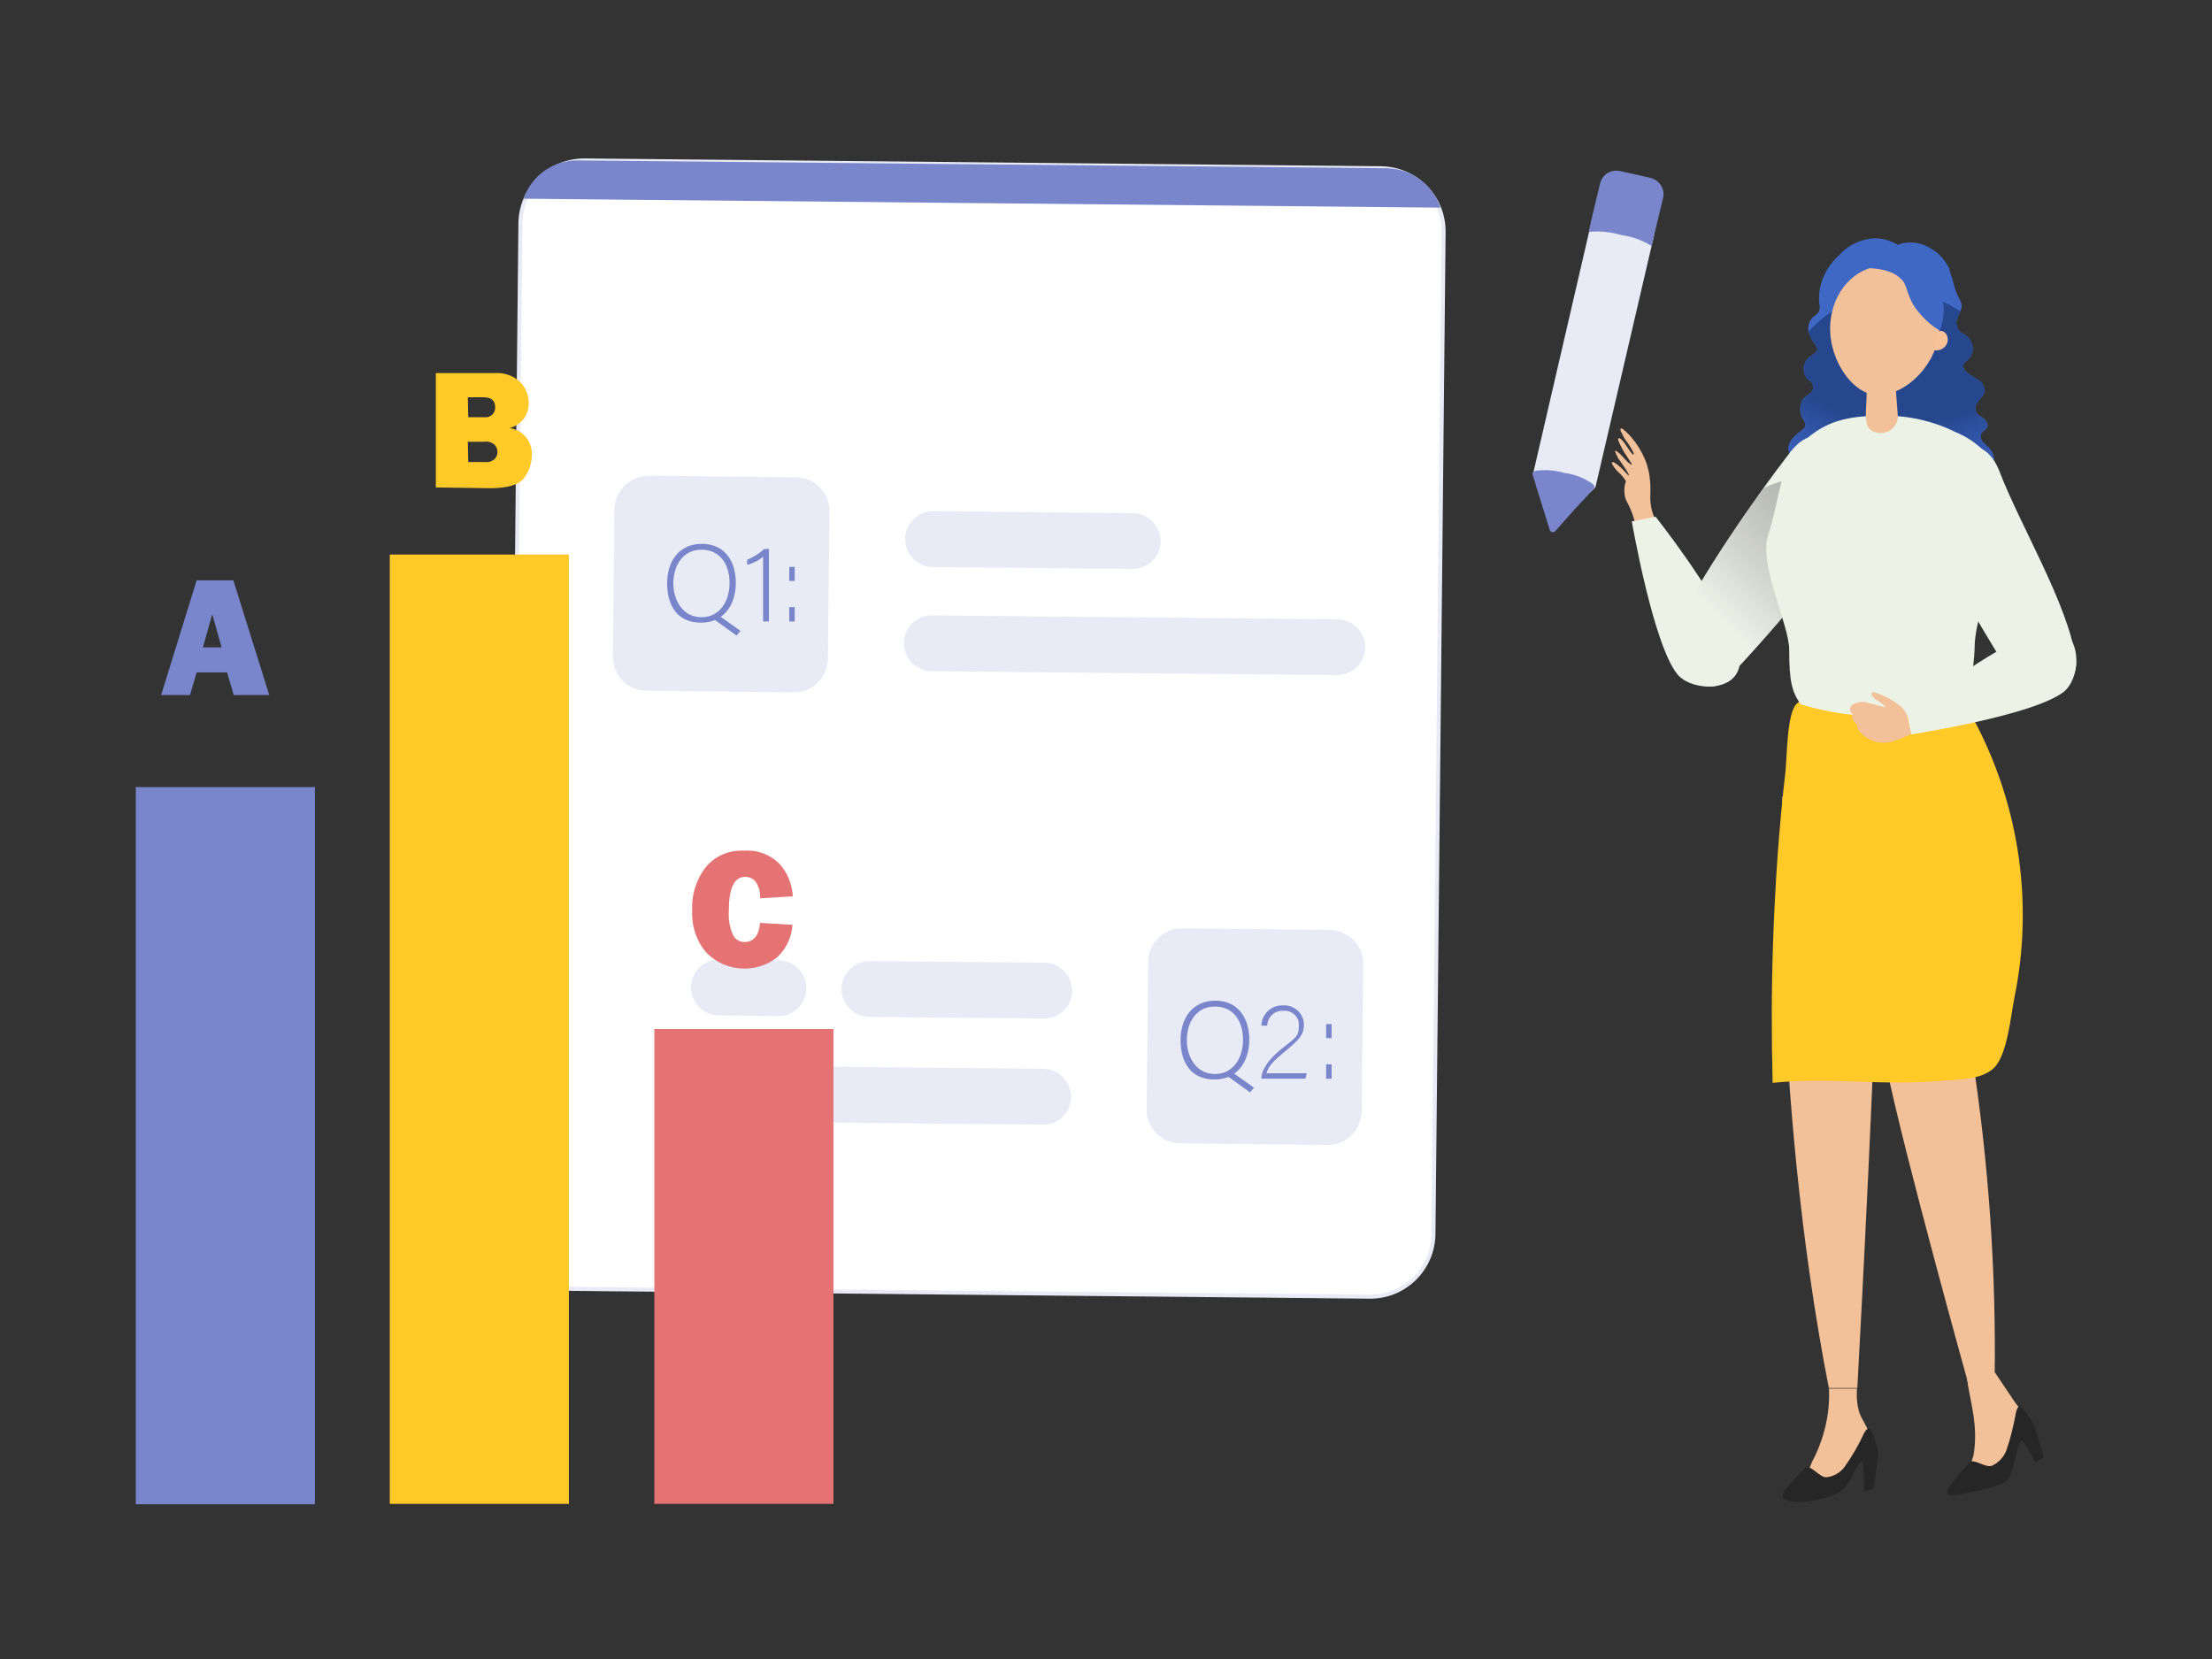 <?xml version="1.0" encoding="utf-8"?>
<!-- Generator: Adobe Illustrator 21.0.0, SVG Export Plug-In . SVG Version: 6.00 Build 0)  -->
<svg version="1.1" id="圖層_1" xmlns="http://www.w3.org/2000/svg" xmlns:xlink="http://www.w3.org/1999/xlink" x="0px" y="0px"
	 viewBox="0 0 566.9 425.2" style="enable-background:new 0 0 566.9 425.2;" xml:space="preserve">
<rect x="0" y="0" width="566.9" height="425.2" fill="#333333" stroke="none"/>
<style type="text/css">
	.st0{fill:#FFFFFF;stroke:#E8EAF6;stroke-width:1.029;stroke-miterlimit:10;}
	.st1{fill:#7986CB;}
	.st2{fill:#E8EAF6;}
	.st3{fill:#F2C099;}
	.st4{fill:#3F67C4;}
	.st5{clip-path:url(#SVGID_2_);}
	.st6{fill:url(#_Path_4_1_);}
	.st7{fill:#EDF2E7;}
	.st8{fill:#FFCA28;}
	.st9{clip-path:url(#SVGID_4_);}
	.st10{fill:url(#_Path_6_1_);}
	.st11{fill:#262626;}
	.st12{clip-path:url(#SVGID_6_);}
	.st13{fill:url(#_Path_11_1_);}
	.st14{clip-path:url(#SVGID_8_);}
	.st15{fill:url(#_Path_12_1_);}
	.st16{fill:url(#_Path_13_1_);}
	.st17{clip-path:url(#SVGID_10_);}
	.st18{fill:url(#_Path_14_1_);}
	.st19{fill:#F8C299;}
	.st20{clip-path:url(#SVGID_12_);}
	.st21{fill:url(#_Path_19_1_);}
	.st22{fill:#E57373;}
</style>
<g id="Artwork_8" transform="translate(92.934 64.889)">
	<g id="Group_10079" transform="translate(-92.934 -64.369)">
		<g id="Group_10066" transform="translate(35.772 0)">
			<path id="Rectangle_8598" class="st0" d="M114,40.6l204.1,2c9,0.1,16.2,7.4,16.1,16.4l-2.6,256.7c-0.1,9-7.4,16.2-16.4,16.1
				l-204.1-2c-9-0.1-16.2-7.4-16.1-16.4l2.6-256.7C97.7,47.8,105,40.6,114,40.6z"/>
			<path id="Path_36893" class="st1" d="M98.4,50.4l235,2.3c-2-6-7.5-10-13.8-10.1l-207.3-2C106.1,40.5,100.5,44.4,98.4,50.4z"/>
			<path id="Rectangle_8599" class="st2" d="M130.5,121.4l37.7,0.4c4.8,0,8.7,4,8.6,8.8l-0.4,37.7c0,4.8-4,8.7-8.8,8.6l-37.7-0.4
				c-4.8,0-8.7-4-8.6-8.8l0.4-37.7C121.8,125.2,125.7,121.4,130.5,121.4z"/>
			<path id="Rectangle_8600" class="st2" d="M203.4,130.5l51.2,0.5c3.9,0,7.1,3.3,7.1,7.2l0,0c0,3.9-3.3,7.1-7.2,7.1l-51.2-0.5
				c-3.9,0-7.1-3.3-7.1-7.2l0,0C196.2,133.7,199.4,130.5,203.4,130.5z"/>
			<path id="Rectangle_8601" class="st2" d="M203.1,157.2l103.9,1c3.9,0,7.1,3.3,7.1,7.2l0,0c0,3.9-3.3,7.1-7.2,7.1l-103.9-1
				c-3.9,0-7.1-3.3-7.1-7.2l0,0C195.9,160.3,199.2,157.1,203.1,157.2z"/>
			<path id="Rectangle_8602" class="st2" d="M304.4,292.9l-37.7-0.4c-4.8,0-8.7-4-8.6-8.8l0.4-37.7c0-4.8,4-8.7,8.8-8.6l37.7,0.4
				c4.8,0,8.7,4,8.6,8.8l-0.4,37.7C313.1,289.1,309.2,293,304.4,292.9z"/>
			<path id="Rectangle_8603" class="st2" d="M231.8,260.5l-44.8-0.4c-3.9,0-7.1-3.3-7.1-7.2l0,0c0-3.9,3.3-7.1,7.2-7.1l44.8,0.4
				c3.9,0,7.1,3.3,7.1,7.2l0,0C239,257.4,235.7,260.6,231.8,260.5z"/>
			<path id="Rectangle_8604" class="st2" d="M163.7,259.9l-15.3-0.2c-3.9,0-7.1-3.3-7.1-7.2l0,0c0-3.9,3.3-7.1,7.2-7.1l15.3,0.2
				c3.9,0,7.1,3.3,7.1,7.2l0,0C170.8,256.8,167.6,260,163.7,259.9z"/>
			<path id="Rectangle_8605" class="st2" d="M231.5,287.7l-83.5-0.8c-3.9,0-7.1-3.3-7.1-7.2l0,0c0-3.9,3.3-7.1,7.2-7.1l83.5,0.8
				c3.9,0,7.1,3.3,7.1,7.2l0,0C238.7,284.6,235.5,287.8,231.5,287.7z"/>
		</g>
		<g id="Group_10067" transform="translate(133.775 1.013)">
			<path id="Path_36894" class="st2" d="M274.2,54.8l16,3.7l-15.1,64.9l-1.3,1.2l-14.1-3l-0.6-1.6L274.2,54.8z"/>
			<path id="Path_36895" class="st1" d="M264.8,134.6c-0.3,0.3-0.8,0.4-1.2,0c-0.1-0.1-0.2-0.2-0.2-0.3l-2.2-7.1l-2.2-7.1
				c-0.2-0.6,0.4-0.9,0.9-1c2.5-0.3,5-0.1,7.4,0.6c2.5,0.3,4.9,1.3,7,2.7c0.6,0.6,0.8,0.9,0.4,1.3l-5,5.4L264.8,134.6z"/>
			<path id="Path_36896" class="st1" d="M289,44l-7.6-1.7c-2.3-0.5-4.6,0.9-5.1,3.2l-1.5,6.2l-0.5,2.1l-0.9,4.1
				c2.8-0.3,5.6,0,8.3,0.8c2.8,0.4,5.4,1.3,7.8,2.8l1-4.2l0.5-2.1l1.5-6.2C292.9,46.7,291.4,44.5,289,44z"/>
		</g>
		<path id="Path_36897" class="st3" d="M456.8,203.7c0,0-3.1,74.8,11.9,151.5h7.3c0,0,5.7-103.1,5.3-129.3s-2.1-30.8-10.8-30.8
			C461.7,195.1,456.8,203.7,456.8,203.7z"/>
		<path id="_Path_" class="st3" d="M511.2,353.1l-6.7,1.2c0,0-16.6-59.5-21-81.3c-2.6-12.7,19.2-20.7,22-2.5
			C509.7,297.8,511.6,325.4,511.2,353.1z"/>
		<path id="_Path_2" class="st3" d="M483.1,270.5c-0.7-19.4-4.6-63.4-4.6-63.4c-1.7-17.1,21.8-32.4,28.4-4.9
			c3,12.5,1.7,39.8-1.4,68.3C504.2,283.5,483.7,283.4,483.1,270.5z"/>
		<path id="_Path_3" class="st3" d="M425.3,134.4c-1.3-1.8-2.1-3.9-2.3-6.2c-0.2-1.8,0.2-2.9-0.2-6.2c-0.1-1.2-0.4-2.3-0.7-3.4
			c-0.4-1.2-0.9-2.3-1.5-3.4c-0.8-1.5-1.8-2.9-3-4.2c-0.4-0.4-1.8-1.9-2.2-1.7c-0.4,0.2,0.3,1.3,0.5,1.7c0.3,0.7,0.7,1.3,1.2,1.9
			c0.6,0.9,1.2,1.8,1.6,2.8c0,0.1,0,0.2-0.1,0.3c-0.1,0.1-0.6-0.5-1.2-1.4c-0.6-0.9-1.8-2.8-2.4-2.8h-0.2c-0.3,0.2,0.1,0.9,0.3,1.4
			c0.5,1,1,2.1,1.7,3l1.4,2.2c0,0.1,0,0.2-0.1,0.2c-0.6-0.4-1.1-0.8-1.6-1.4l-1.2-1.3c-0.5-0.4-1.1-1-1.3-0.9
			c-0.2,0.1,0.1,0.7,0.3,1.1c0.3,0.7,0.7,1.3,1.1,1.8c0.7,1,1.4,2,2,3.1v0.4l-1.7-1.8c0,0-2-1.9-2.5-1.7l0,0c-0.2,0.1,0,0.5,0,0.6
			c0.5,0.8,1.1,1.6,1.8,2.2c0.7,0.6,1.2,1.3,1.7,2.1c-0.5,1.4-0.5,2.8-0.2,4.2c0.4,1.2,0.8,1.5,1.6,3.5c0.7,2,0.4,1.1,1,3.1l1.2,3.8
			L425.3,134.4z"/>
		<g id="_Group_" transform="translate(157.266 7.433)">
			<g id="Group_10069">
				<path id="Path_36898" class="st4" d="M354.4,120.6c0.6,1.5,0.7,3.1,0.2,4.7c-0.2,0.6-0.4,1.2-0.6,1.8c-0.4,0.8-0.4,0.8-1.2,0.7
					c-1.4-0.1-2.7,0-4,0.3c-1.6,0.4-3.4,0.1-4.7-1c-0.3-0.4-0.6-0.8-1-1.2c-0.9-0.6-2.2-0.1-3.1,0.5c-0.9,0.6-2.1,1.2-3.1,0.6
					c-1-0.6-1-1.1-1.7-1.3c-1.1,0-2.1,0.3-2.9,1c-0.8,0.6-2.1,1.3-2.9,0.6l-0.6-0.6c-0.8-0.7-1.9-1-2.8-0.6c-1,0.3-1.9,0.7-2.8,1.2
					c-0.3,0.2-0.7,0.3-1.1,0.3c-0.9-0.1-1.5-0.9-2-1.6c-1.2-1.1-2.9-1.4-4.4-0.8c-0.8,0.3-1.5,0.8-2.2,1.3c-0.7,0.5-1.7,0.5-2.5,0.2
					c-0.6-0.4-0.9-1.1-1.5-1.7c-1-1.1-2.6-1.5-3.9-0.9c-0.9,0.4-1.7,1.2-2.6,1.5c-0.9,0.3-1.9,0.1-2.7-0.6c-0.5-0.6-0.2-1.4-0.5-2.1
					c-0.3-0.7-1.7-2.9-1.4-4.6s4.3-2.8,4.9-5.2c0.6-2.4-1.9-3.8-2.2-5.8s1.7-3.7,3.4-5c0.4-0.3,0.8-0.7,0.9-1.2
					c0-0.5-0.1-0.9-0.4-1.3c-1.1-1.6-1.2-3.7-0.3-5.3c1.2-1.5,2.8-1.7,2.7-3.2c-0.1-1.5-1-1.6-1.6-2.3c-1.3-1.7-1-4.1,0.6-5.4
					c0,0,0.1-0.1,0.1-0.1c0.8-0.6,2-1.1,2-2c0-0.3-0.2-0.6-0.4-0.9c-0.8-1.1-1.4-2.2-1.9-3.5c-0.2-1.3,0.1-2.6,1-3.6
					c0.6-0.7,1.3-0.8,1.7-1.7c0.2-0.6,0.3-1.3,0.1-1.9c-0.2-1.8,0-3.7,0.5-5.4c0.9-2.7,2.4-5.1,4.5-7c2.3-2.6,5.6-4.2,9.1-4.4
					c2.1,0,4.2,0.6,6,1.7c0.9-0.4,1.9-0.6,2.9-0.6c2.3-0.1,4.5,0.7,6.3,2c1.7,1.1,3,2.7,3.9,4.5c0.6,1.8,1.1,3.6,1.6,5.4
					c1.1,3.2,1.7,3,1.7,4.4s-1.8,3.3-1.3,5c0.6,1.7,0.7,1.3,2.3,2.5c1.8,1.2,2.3,3.5,1.3,5.4c-1.3,1.7-2,1.5-1.9,2.6
					c0.1,0.5,0.3,1,0.7,1.3c1,0.8,2,1.5,3.1,2.1c1.1,0.6,1.7,1.8,1.7,3.1c-0.3,1.2-2.7,2.8-2.4,4.4c0.3,1.7,1.1,1.6,1.9,2.2
					c0.8,0.6,1.6,1.7,1.1,2.5c-0.5,0.8-1.1,0.9-1.5,1.5c-0.3,0.8-0.1,1.7,0.5,2.3c0.6,0.6,1.3,1.1,1.8,1.8c1.1,1.3,1.3,3.2,0.4,4.7
					c-0.7,1.2-2.2,2.1-2.3,3.5C350.8,116.6,353.3,118.1,354.4,120.6z"/>
				<g>
					<defs>
						<path id="SVGID_1_" d="M354.4,120.6c0.6,1.5,0.7,3.1,0.2,4.7c-0.2,0.6-0.4,1.2-0.6,1.8c-0.4,0.8-0.4,0.8-1.2,0.7
							c-1.4-0.1-2.7,0-4,0.3c-1.6,0.4-3.4,0.1-4.7-1c-0.3-0.4-0.6-0.8-1-1.2c-0.9-0.6-2.2-0.1-3.1,0.5c-0.9,0.6-2.1,1.2-3.1,0.6
							c-1-0.6-1-1.1-1.7-1.3c-1.1,0-2.1,0.3-2.9,1c-0.8,0.6-2.1,1.3-2.9,0.6l-0.6-0.6c-0.8-0.7-1.9-1-2.8-0.6
							c-1,0.3-1.9,0.7-2.8,1.2c-0.3,0.2-0.7,0.3-1.1,0.3c-0.9-0.1-1.5-0.9-2-1.6c-1.2-1.1-2.9-1.4-4.4-0.8c-0.8,0.3-1.5,0.8-2.2,1.3
							c-0.7,0.5-1.7,0.5-2.5,0.2c-0.6-0.4-0.9-1.1-1.5-1.7c-1-1.1-2.6-1.5-3.9-0.9c-0.9,0.4-1.7,1.2-2.6,1.5
							c-0.9,0.3-1.9,0.1-2.7-0.6c-0.5-0.6-0.2-1.4-0.5-2.1c-0.3-0.7-1.7-2.9-1.4-4.6s4.3-2.8,4.9-5.2c0.6-2.4-1.9-3.8-2.2-5.8
							s1.7-3.7,3.4-5c0.4-0.3,0.8-0.7,0.9-1.2c0-0.5-0.1-0.9-0.4-1.3c-1.1-1.6-1.2-3.7-0.3-5.3c1.2-1.5,2.8-1.7,2.7-3.2
							c-0.1-1.5-1-1.6-1.6-2.3c-1.3-1.7-1-4.1,0.6-5.4c0,0,0.1-0.1,0.1-0.1c0.8-0.6,2-1.1,2-2c0-0.3-0.2-0.6-0.4-0.9
							c-0.8-1.1-1.4-2.2-1.9-3.5c-0.2-1.3,0.1-2.6,1-3.6c0.6-0.7,1.3-0.8,1.7-1.7c0.2-0.6,0.3-1.3,0.1-1.9c-0.2-1.8,0-3.7,0.5-5.4
							c0.9-2.7,2.4-5.1,4.5-7c2.3-2.6,5.6-4.2,9.1-4.4c2.1,0,4.2,0.6,6,1.7c0.9-0.4,1.9-0.6,2.9-0.6c2.3-0.1,4.5,0.7,6.3,2
							c1.7,1.1,3,2.7,3.9,4.5c0.6,1.8,1.1,3.6,1.6,5.4c1.1,3.2,1.7,3,1.7,4.4s-1.8,3.3-1.3,5c0.6,1.7,0.7,1.3,2.3,2.5
							c1.8,1.2,2.3,3.5,1.3,5.4c-1.3,1.7-2,1.5-1.9,2.6c0.1,0.5,0.3,1,0.7,1.3c1,0.8,2,1.5,3.1,2.1c1.1,0.6,1.7,1.8,1.7,3.1
							c-0.3,1.2-2.7,2.8-2.4,4.4c0.3,1.7,1.1,1.6,1.9,2.2c0.8,0.6,1.6,1.7,1.1,2.5c-0.5,0.8-1.1,0.9-1.5,1.5
							c-0.3,0.8-0.1,1.7,0.5,2.3c0.6,0.6,1.3,1.1,1.8,1.8c1.1,1.3,1.3,3.2,0.4,4.7c-0.7,1.2-2.2,2.1-2.3,3.5
							C350.8,116.6,353.3,118.1,354.4,120.6z"/>
					</defs>
					<clipPath id="SVGID_2_">
						<use xlink:href="#SVGID_1_"  style="overflow:visible;"/>
					</clipPath>
					<g id="Group_10068" class="st5">

							<radialGradient id="_Path_4_1_" cx="-336.309" cy="458.096" r="3.752" gradientTransform="matrix(23.587 -1.004582e-02 5.012442e-04 -23.593 8262.409 10861.503)" gradientUnits="userSpaceOnUse">
							<stop  offset="0.49" style="stop-color:#26478E"/>
							<stop  offset="0.84" style="stop-color:#3F67C4;stop-opacity:0"/>
						</radialGradient>
						<path id="_Path_4" class="st6" d="M296.9,99.1c1.4-19.1,16.6-33.5,34-32.2c17.4,1.3,30.4,17.8,29,36.8
							c-1.4,19.1-16.6,33.5-34,32.2C308.5,134.6,295.5,118.1,296.9,99.1z"/>
					</g>
				</g>
			</g>
		</g>
		<path id="_Path_5" class="st7" d="M418.2,133.1c0,0,5.5,31.7,11.7,39.2c4.3,5.3,20.7,4.8,14.7-8.8s-20.3-31.6-20.3-31.6
			L418.2,133.1z"/>
		<g id="_Clip_Group_" transform="translate(156.695 51.398)">
			<path id="_Clipping_Path_4" class="st8" d="M297.7,190c-0.4,11.9-0.4,23.7-0.1,35.6c14.4-1.5,28.3,0.8,43-0.5
				c4.1-0.4,10.6-0.1,13.9-3.5c3.2-3.4,4.1-12.8,5-17.5c4.9-23.6,1.6-48.2-9.4-69.8c-0.5-1.1-1.3-2.1-2.2-2.9
				c-1.2-0.7-2.5-1.1-3.9-1.2c-9.5-1.2-18.7-3.5-28.3-3.6c-3.1,0-9.6-0.5-12,1.9s-2.4,13.1-2.8,17.2
				C299.2,160.4,298.2,175.2,297.7,190z"/>
			<g>
				<defs>
					<path id="SVGID_3_" d="M297.7,190c-0.4,11.9-0.4,23.7-0.1,35.6c14.4-1.5,28.3,0.8,43-0.5c4.1-0.4,10.6-0.1,13.9-3.5
						c3.2-3.4,4.1-12.8,5-17.5c4.9-23.6,1.6-48.2-9.4-69.8c-0.5-1.1-1.3-2.1-2.2-2.9c-1.2-0.7-2.5-1.1-3.9-1.2
						c-9.5-1.2-18.7-3.5-28.3-3.6c-3.1,0-9.6-0.5-12,1.9s-2.4,13.1-2.8,17.2C299.2,160.4,298.2,175.2,297.7,190z"/>
				</defs>
				<clipPath id="SVGID_4_">
					<use xlink:href="#SVGID_3_"  style="overflow:visible;"/>
				</clipPath>
				<g id="Group_10070" transform="translate(0)" class="st9">

						<radialGradient id="_Path_6_1_" cx="-344.669" cy="404.074" r="1.327" gradientTransform="matrix(-51.448 -3.969 8.875 -115.521 -23221.525 49692.328)" gradientUnits="userSpaceOnUse">
						<stop  offset="0" style="stop-color:#F38F1E;stop-opacity:0.949"/>
						<stop  offset="0.11" style="stop-color:#F38F1E;stop-opacity:0.851"/>
						<stop  offset="0.34" style="stop-color:#F38F1E;stop-opacity:0.612"/>
						<stop  offset="0.66" style="stop-color:#F38F1E;stop-opacity:0.22"/>
						<stop  offset="0.84" style="stop-color:#F38F1E;stop-opacity:0"/>
					</radialGradient>
					<path id="_Path_6" class="st10" d="M259.7,256.9c5.3-86.5,40.4-154.7,78.5-152.4c38.1,2.3,64.6,74.3,59.3,160.8
						c-5.3,86.5-40.4,154.7-78.5,152.4C281,415.4,254.4,343.4,259.7,256.9z"/>
				</g>
			</g>
		</g>
		<g id="Group_10071" transform="translate(173.487 116.144)">
			<path id="_Path_7" class="st3" d="M331.4,264c9.6-2.8,9.2-8.8,12.5-13.5c3.3-4.7,2.1-3.2-1.4-8.4l-4.7-7l-7.2,1.4
				c0.8,6.2,3,12,1.7,19.8c-0.5,1.9-1.3,3.6-2.5,5.1C329.9,261.2,322.7,266.5,331.4,264z"/>
			<path id="_Path_8" class="st11" d="M344.5,252.5c-1.2,1.5-1.8,7.5-3.3,9.8c-1.5,2.3-11.5,3.9-14.3,4.3h-0.8
				c-0.8-0.4-0.6-1.6-0.1-2.3c0.5-0.7,4.1-4.8,5.2-6.1c1.1-1.3,4.3,1.6,6,0.7c1.6-0.8,2.8-2.1,3.5-3.8c1.1-3.2,1.9-6.5,2.5-9.9
				c0.2-0.7,0.4-1.3,0.9-1.5s3.4,3.9,3.9,5.4c0.6,1.6,2.3,7.7,2.3,7.7l-2.1,1.3C348.2,258.3,345,251.9,344.5,252.5z"/>
		</g>
		<g id="Group_10072" transform="translate(157.737 117.654)">
			<path id="_Path_9" class="st3" d="M304.5,265.2c10,0.1,10.4-7.3,14.9-10.9c4.5-3.6,0.5-7.3-0.6-10.4c-0.6-2-0.8-4.1-0.6-6.2H311
				c0.3,6.6-1.3,13.1-4.4,18.9c-0.7,2-1.7,4-2.9,5.7C303.9,262.1,295.4,265.1,304.5,265.2z"/>
			<path id="_Path_10" class="st11" d="M319.4,256.3c-1.5,1-2.8,5.6-5,7.4c-2.1,1.8-10.2,4.1-14.5,2.5c-0.3-0.1-0.6-0.1-0.7-0.3
				c-0.2-0.8,0-1.7,0.6-2.3c1.6-2,3.4-3.9,5.2-5.6c1.4-0.9,3.8,2.8,5.5,2.4c1.7-0.2,3.3-1.1,4.4-2.5c2-2.8,3.7-5.7,5.1-8.8
				c0.4-0.6,0.6-1.1,1.3-1.1s2.2,4.7,2.3,6.3c-0.3,3.1-0.7,6.1-1.3,9.2l-2.4,0.6C320,264.2,320,255.8,319.4,256.3z"/>
		</g>
		<g id="_Clip_Group_2" transform="translate(147.204 26.471)">
			<path id="Path_36900" class="st7" d="M295.4,147.1c0,0,33.2-34.7,32.4-44.2s-7.2-25.5-16.2-14c-9,11.6-23.5,32.5-29.4,45.3
				C278.4,142.1,289.1,153.5,295.4,147.1z"/>
			<g>
				<defs>
					<path id="SVGID_5_" d="M295.4,147.1c0,0,33.2-34.7,32.4-44.2s-7.2-25.5-16.2-14c-9,11.6-23.5,32.5-29.4,45.3
						C278.4,142.1,289.1,153.5,295.4,147.1z"/>
				</defs>
				<clipPath id="SVGID_6_">
					<use xlink:href="#SVGID_5_"  style="overflow:visible;"/>
				</clipPath>
				<g id="Group_10073" class="st12">

						<linearGradient id="_Path_11_1_" gradientUnits="userSpaceOnUse" x1="-361.299" y1="425.905" x2="-364.258" y2="427.54" gradientTransform="matrix(4.074 -24.084 -18.941 -3.204 9876.81 -7247.73)">
						<stop  offset="0" style="stop-color:#999999"/>
						<stop  offset="0.79" style="stop-color:#807D7C;stop-opacity:0"/>
					</linearGradient>
					<path id="_Path_11" class="st13" d="M287.3,123.9c3-17.8,16.8-30.3,30.8-27.9c14,2.4,22.9,18.7,19.9,36.5s-16.8,30.3-30.8,27.9
						S284.3,141.7,287.3,123.9z"/>
				</g>
			</g>
		</g>
		<g id="_Clip_Group_3" transform="translate(156.147 24.514)">
			<path id="Path_36902" class="st7" d="M349.9,141.5c-0.2,4.8-1.1,9.5-2.8,14c-6.8,2.3-13.9,3.4-21,3.1c-7,0-14-1.1-20.7-3.1
				c-2.4-3.2-3-6.2-3-14c0-6.5-7.9-21.8-5.4-29.4s2.8-14.9,6.1-20.2c1.3-2.1,3-4,5-5.5c6-4.7,12.8-4.8,18.2-4.9
				c6.4-0.1,12.8,1.3,18.5,4.1c3.2,1.3,6,3.2,8.3,5.8c4.6,5.7,3.8,13,2.8,21.9C354.2,126.5,349.9,132.9,349.9,141.5z"/>
			<g>
				<defs>
					<path id="SVGID_7_" d="M349.9,141.5c-0.2,4.8-1.1,9.5-2.8,14c-6.8,2.3-13.9,3.4-21,3.1c-7,0-14-1.1-20.7-3.1
						c-2.4-3.2-3-6.2-3-14c0-6.5-7.9-21.8-5.4-29.4s2.8-14.9,6.1-20.2c1.3-2.1,3-4,5-5.5c6-4.7,12.8-4.8,18.2-4.9
						c6.4-0.1,12.8,1.3,18.5,4.1c3.2,1.3,6,3.2,8.3,5.8c4.6,5.7,3.8,13,2.8,21.9C354.2,126.5,349.9,132.9,349.9,141.5z"/>
				</defs>
				<clipPath id="SVGID_8_">
					<use xlink:href="#SVGID_7_"  style="overflow:visible;"/>
				</clipPath>
				<g id="Group_10074" transform="translate(0 0)" class="st14">

						<radialGradient id="_Path_12_1_" cx="-411.949" cy="452.241" r="1.009" gradientTransform="matrix(-46.315 0.37 -0.639 -78.545 -15175.43 35829.457)" gradientUnits="userSpaceOnUse">
						<stop  offset="0" style="stop-color:#E3E3E3"/>
						<stop  offset="1" style="stop-color:#E3E3E3;stop-opacity:0"/>
					</radialGradient>
					<ellipse id="_Path_12" class="st15" cx="320.8" cy="173.2" rx="77.7" ry="62"/>

						<radialGradient id="_Path_13_1_" cx="-431.931" cy="453.124" r="0.805" gradientTransform="matrix(-40.412 0.404 -0.849 -85.673 -12691.672 39088.809)" gradientUnits="userSpaceOnUse">
						<stop  offset="0" style="stop-color:#999999"/>
						<stop  offset="0.7" style="stop-color:#807D7C;stop-opacity:0"/>
					</radialGradient>
					<circle id="_Path_13" class="st16" cx="360.8" cy="122.7" r="54.1"/>
				</g>
			</g>
		</g>
		<g id="_Clip_Group_4" transform="translate(165.692 19.062)">
			<path id="_Clipping_Path_5" class="st3" d="M315.4,91.3c-2.9-0.5-2.9-2.9-2.9-5.2l0.6-13.7h6.5l1.1,14.8
				c-0.1,2.4-2.1,4.3-4.5,4.2C316,91.4,315.7,91.4,315.4,91.3z"/>
			<g>
				<defs>
					<path id="SVGID_9_" d="M315.4,91.3c-2.9-0.5-2.9-2.9-2.9-5.2l0.6-13.7h6.5l1.1,14.8c-0.1,2.4-2.1,4.3-4.5,4.2
						C316,91.4,315.7,91.4,315.4,91.3z"/>
				</defs>
				<clipPath id="SVGID_10_">
					<use xlink:href="#SVGID_9_"  style="overflow:visible;"/>
				</clipPath>
				<g id="Group_10075" class="st17">

						<radialGradient id="_Path_14_1_" cx="-659.874" cy="421.084" r="1.44" gradientTransform="matrix(-10.016 0 0 -10.018 -2416.434 4292.315)" gradientUnits="userSpaceOnUse">
						<stop  offset="0" style="stop-color:#E69466"/>
						<stop  offset="1" style="stop-color:#E69466;stop-opacity:0"/>
					</radialGradient>
					<ellipse id="_Path_14" class="st18" cx="316.6" cy="73.9" rx="15.4" ry="13.4"/>
				</g>
			</g>
		</g>
		<path id="_Path_15" class="st3" d="M496.9,85.2c-1.3,9.1-9.7,16.1-16.2,15.5c-6.5-0.5-12.8-10.3-11.5-19.5
			c1.3-9.2,8.4-14.6,16.2-13.6C493,68.6,498.2,76.1,496.9,85.2z"/>
		<path id="_Path_16" class="st19" d="M495.3,89.1c1.4,0.5,2.9-0.1,3.6-1.4c0.9-1.7-0.4-3.9-2-3.3L495.3,89.1z"/>
		<path id="_Path_17" class="st7" d="M515.4,172.6c0,0-21.7-34.1-22.6-43.8c-1.2-11.9,14.3-22.3,19.6-8.6
			c5.2,13.7,17.7,34.3,19.6,48.2C533.2,177.3,519.5,180.6,515.4,172.6z"/>
		<path id="_Path_18" class="st7" d="M489.8,187.7c0,0,31.7-4.9,39.2-11c5.3-4.3,4.8-20.7-8.8-14.7c-13.6,6.1-31.5,20.4-31.5,20.4
			L489.8,187.7z"/>
		<g id="_Clip_Group_5" transform="translate(166.241 50.988)">
			<path id="_Clipping_Path_6" class="st3" d="M322.3,131.7c-0.2-0.8-0.6-1.7-2.5-3c-1.8-1.3-6-3.3-6.3-2.7
				c-0.4,0.6,0.5,1.3,0.9,1.7c0.7,0.4,1.5,0.9,2.1,1.5c0.7,0.7,0.6,1.3,1.2,2.4c0.6,1.1,3.1,2.8,4,2.3
				C322.6,133.3,322.4,132.4,322.3,131.7z"/>
			<g>
				<defs>
					<path id="SVGID_11_" d="M322.3,131.7c-0.2-0.8-0.6-1.7-2.5-3c-1.8-1.3-6-3.3-6.3-2.7c-0.4,0.6,0.5,1.3,0.9,1.7
						c0.7,0.4,1.5,0.9,2.1,1.5c0.7,0.7,0.6,1.3,1.2,2.4c0.6,1.1,3.1,2.8,4,2.3C322.6,133.3,322.4,132.4,322.3,131.7z"/>
				</defs>
				<clipPath id="SVGID_12_">
					<use xlink:href="#SVGID_11_"  style="overflow:visible;"/>
				</clipPath>
				<g id="Group_10076" class="st20">

						<radialGradient id="_Path_19_1_" cx="-882.444" cy="363.719" r="1.338" gradientTransform="matrix(-3.344 -0.758 0.758 -3.344 -1057.206 889.47)" gradientUnits="userSpaceOnUse">
						<stop  offset="0" style="stop-color:#E69466"/>
						<stop  offset="1" style="stop-color:#E69466;stop-opacity:0"/>
					</radialGradient>
					<ellipse id="_Path_19" class="st21" cx="315.7" cy="130.5" rx="4.6" ry="4.6"/>
				</g>
			</g>
		</g>
		<path id="_Path_20" class="st3" d="M474.5,180.3c1.2-0.9,2.8-1.2,4.2-0.7c1.5,0.3,9.9,2.7,9.9,2.7l1.2,5.3c-1.6,0.8-3.4,1.5-5.1,2
			c-0.9,0.2-1.8,0.3-2.7,0.2c-2.1-0.2-4-1.2-5.4-2.8c-0.4-0.5-0.6-1-0.7-1.7c-0.3-0.7-0.7-0.6-1.1-1.4s0.2-1-0.1-1.4
			S473.7,181.2,474.5,180.3z"/>
		<g id="_Group_2" transform="translate(166.001 9.917)">
			<path id="Path_36904" class="st4" d="M313,58.3c5.2,0.2,7.5,1.8,8.7,3.3c1.2,1.5,1.1,4.4,3.8,7.7c0.9,1.1,1.9,2.2,3,3.1
				c0.8,0.7,1.7,1.3,2.6,1.9c0.4-0.9,0.7-1.9,0.8-2.8c0.5-2.4,0.2-4.9-0.7-7.2c-1.2-2.6-3.2-4.6-5.8-5.9
				C321.5,56.7,316.9,56.6,313,58.3z"/>
		</g>
		<rect id="Rectangle_8606" x="34.8" y="201.2" class="st1" width="45.9" height="183.8"/>
		<rect id="Rectangle_8607" x="99.9" y="141.6" class="st8" width="45.9" height="243.3"/>
		<rect id="Rectangle_8608" x="167.7" y="263.2" class="st22" width="45.9" height="121.7"/>
		<path id="Path_36905" class="st1" d="M59.9,177.6l-1.7-5.8h-7.8l-1.7,5.8h-7.4l9.1-29.4h9.4l9.2,29.4H59.9z M52,165.4h4.8
			l-2.4-8.5L52,165.4z"/>
		<g id="Group_10077" transform="translate(50.874 36.763)">
			<path id="Path_36906" class="st1" d="M137.7,112.1c0,5.3-2.8,10.2-8.9,10.2c-6.1,0-8.7-4.4-8.7-10.1s3.1-10.1,8.9-10.1
				C134.7,102.1,137.7,106.3,137.7,112.1z M121.7,112.2c0,4.5,2.5,8.7,7.2,8.7c4.7,0,7.2-4.1,7.2-8.8c0-4.7-2.4-8.5-7.2-8.5
				C124.1,103.6,121.7,107.7,121.7,112.2L121.7,112.2z M133,120.2l5.9,4.2l-1,1.2l-6.4-4.6L133,120.2z"/>
			<path id="Path_36907" class="st1" d="M144.7,122v-16.6c-1.2,1-2.6,1.7-4.1,2.1v-1.3c1.6-0.7,3.1-1.6,4.4-2.8h1.2V122H144.7z"/>
			<path id="Path_36908" class="st1" d="M151.4,111.6v-3.6h1.4v3.6L151.4,111.6z M151.4,122v-3.7h1.4v3.7H151.4z"/>
		</g>
		<g id="Group_10078" transform="translate(100.067 80.536)">
			<path id="Path_36909" class="st1" d="M220.1,185.4c0,5.3-2.8,10.2-8.9,10.2c-6.1,0-8.7-4.4-8.7-10.1c0-5.7,3.1-10.1,8.9-10.1
				C217.2,175.4,220.1,179.8,220.1,185.4z M204.1,185.5c0,4.5,2.5,8.7,7.2,8.7c4.7,0,7.2-4.1,7.2-8.8c0-4.7-2.4-8.5-7.2-8.5
				S204.1,181,204.1,185.5L204.1,185.5z M215.4,193.5l5.9,4.2l-1,1.2l-6.4-4.6L215.4,193.5z"/>
			<path id="Path_36910" class="st1" d="M223.2,195.4L223.2,195.4c0-2.3,1.9-5.1,5.6-8c3.7-2.8,4-3.2,4-5.6c0.2-1.9-1.3-3.6-3.2-3.8
				c-0.2,0-0.4,0-0.6,0c-2.2-0.2-4.1,1.4-4.3,3.6c0,0.1,0,0.2,0,0.2h-1.5c0.1-3,2.6-5.3,5.5-5.2c0,0,0.1,0,0.1,0
				c2.8-0.1,5.2,2,5.3,4.8c0,0.1,0,0.1,0,0.2c0,2.5-1.2,3.8-4.6,6.6c-3.4,2.8-4.4,3.9-5,5.8h10.3l-0.3,1.4L223.2,195.4z"/>
			<path id="Path_36911" class="st1" d="M239.8,185v-3.6h1.4v3.6H239.8z M239.8,195.4v-3.7h1.4v3.7H239.8z"/>
		</g>
		<path id="Path_36912" class="st8" d="M111.7,124.4V95.1h14.9c2.5-0.2,5,0.6,6.8,2.4c1.4,1.4,2.1,3.3,2.1,5.3
			c0,1.4-0.4,2.8-1.2,3.9c-0.9,1.2-2.2,2.1-3.7,2.5c3.4,0.4,5.9,3.5,5.7,6.9c0,2.1-0.7,4.2-2,5.9c-1.3,1.7-4.2,2.6-8.6,2.6
			L111.7,124.4z M120,106.4h4.1c1.4,0.2,2.7-0.8,2.8-2.2c0-0.1,0-0.2,0-0.4c0-1.7-1-2.5-3-2.5h-4L120,106.4z M120,117.9h4.4
			c0.9,0.1,1.7-0.2,2.4-0.8c0.5-0.5,0.7-1.2,0.7-1.8c0-0.7-0.3-1.3-0.7-1.8c-0.8-0.7-1.8-1-2.8-0.8h-4.1L120,117.9z"/>
		<path id="Path_36913" class="st22" d="M194.8,236l8.3,0.5c-0.2,3.2-1.6,6.1-3.9,8.3c-5.4,4.3-13.2,3.8-18.1-1.1
			c-2.6-3-3.9-6.9-3.7-10.9c-0.2-4,1-7.9,3.5-11.1c2.4-2.9,6-4.4,9.7-4.2c3.3-0.3,6.6,0.9,9,3.2c2.2,2.3,3.4,5.4,3.6,8.5l-8.4,0.5
			c0.1-1.5-0.3-3-1.1-4.2c-0.6-0.8-1.6-1.3-2.7-1.3c-2.8,0-4.2,2.8-4.2,8.5c-0.2,2.2,0.2,4.5,1.1,6.5c0.6,1.1,1.8,1.8,3.1,1.7
			C193.2,240.8,194.5,239.2,194.8,236z"/>
	</g>
</g>
</svg>
